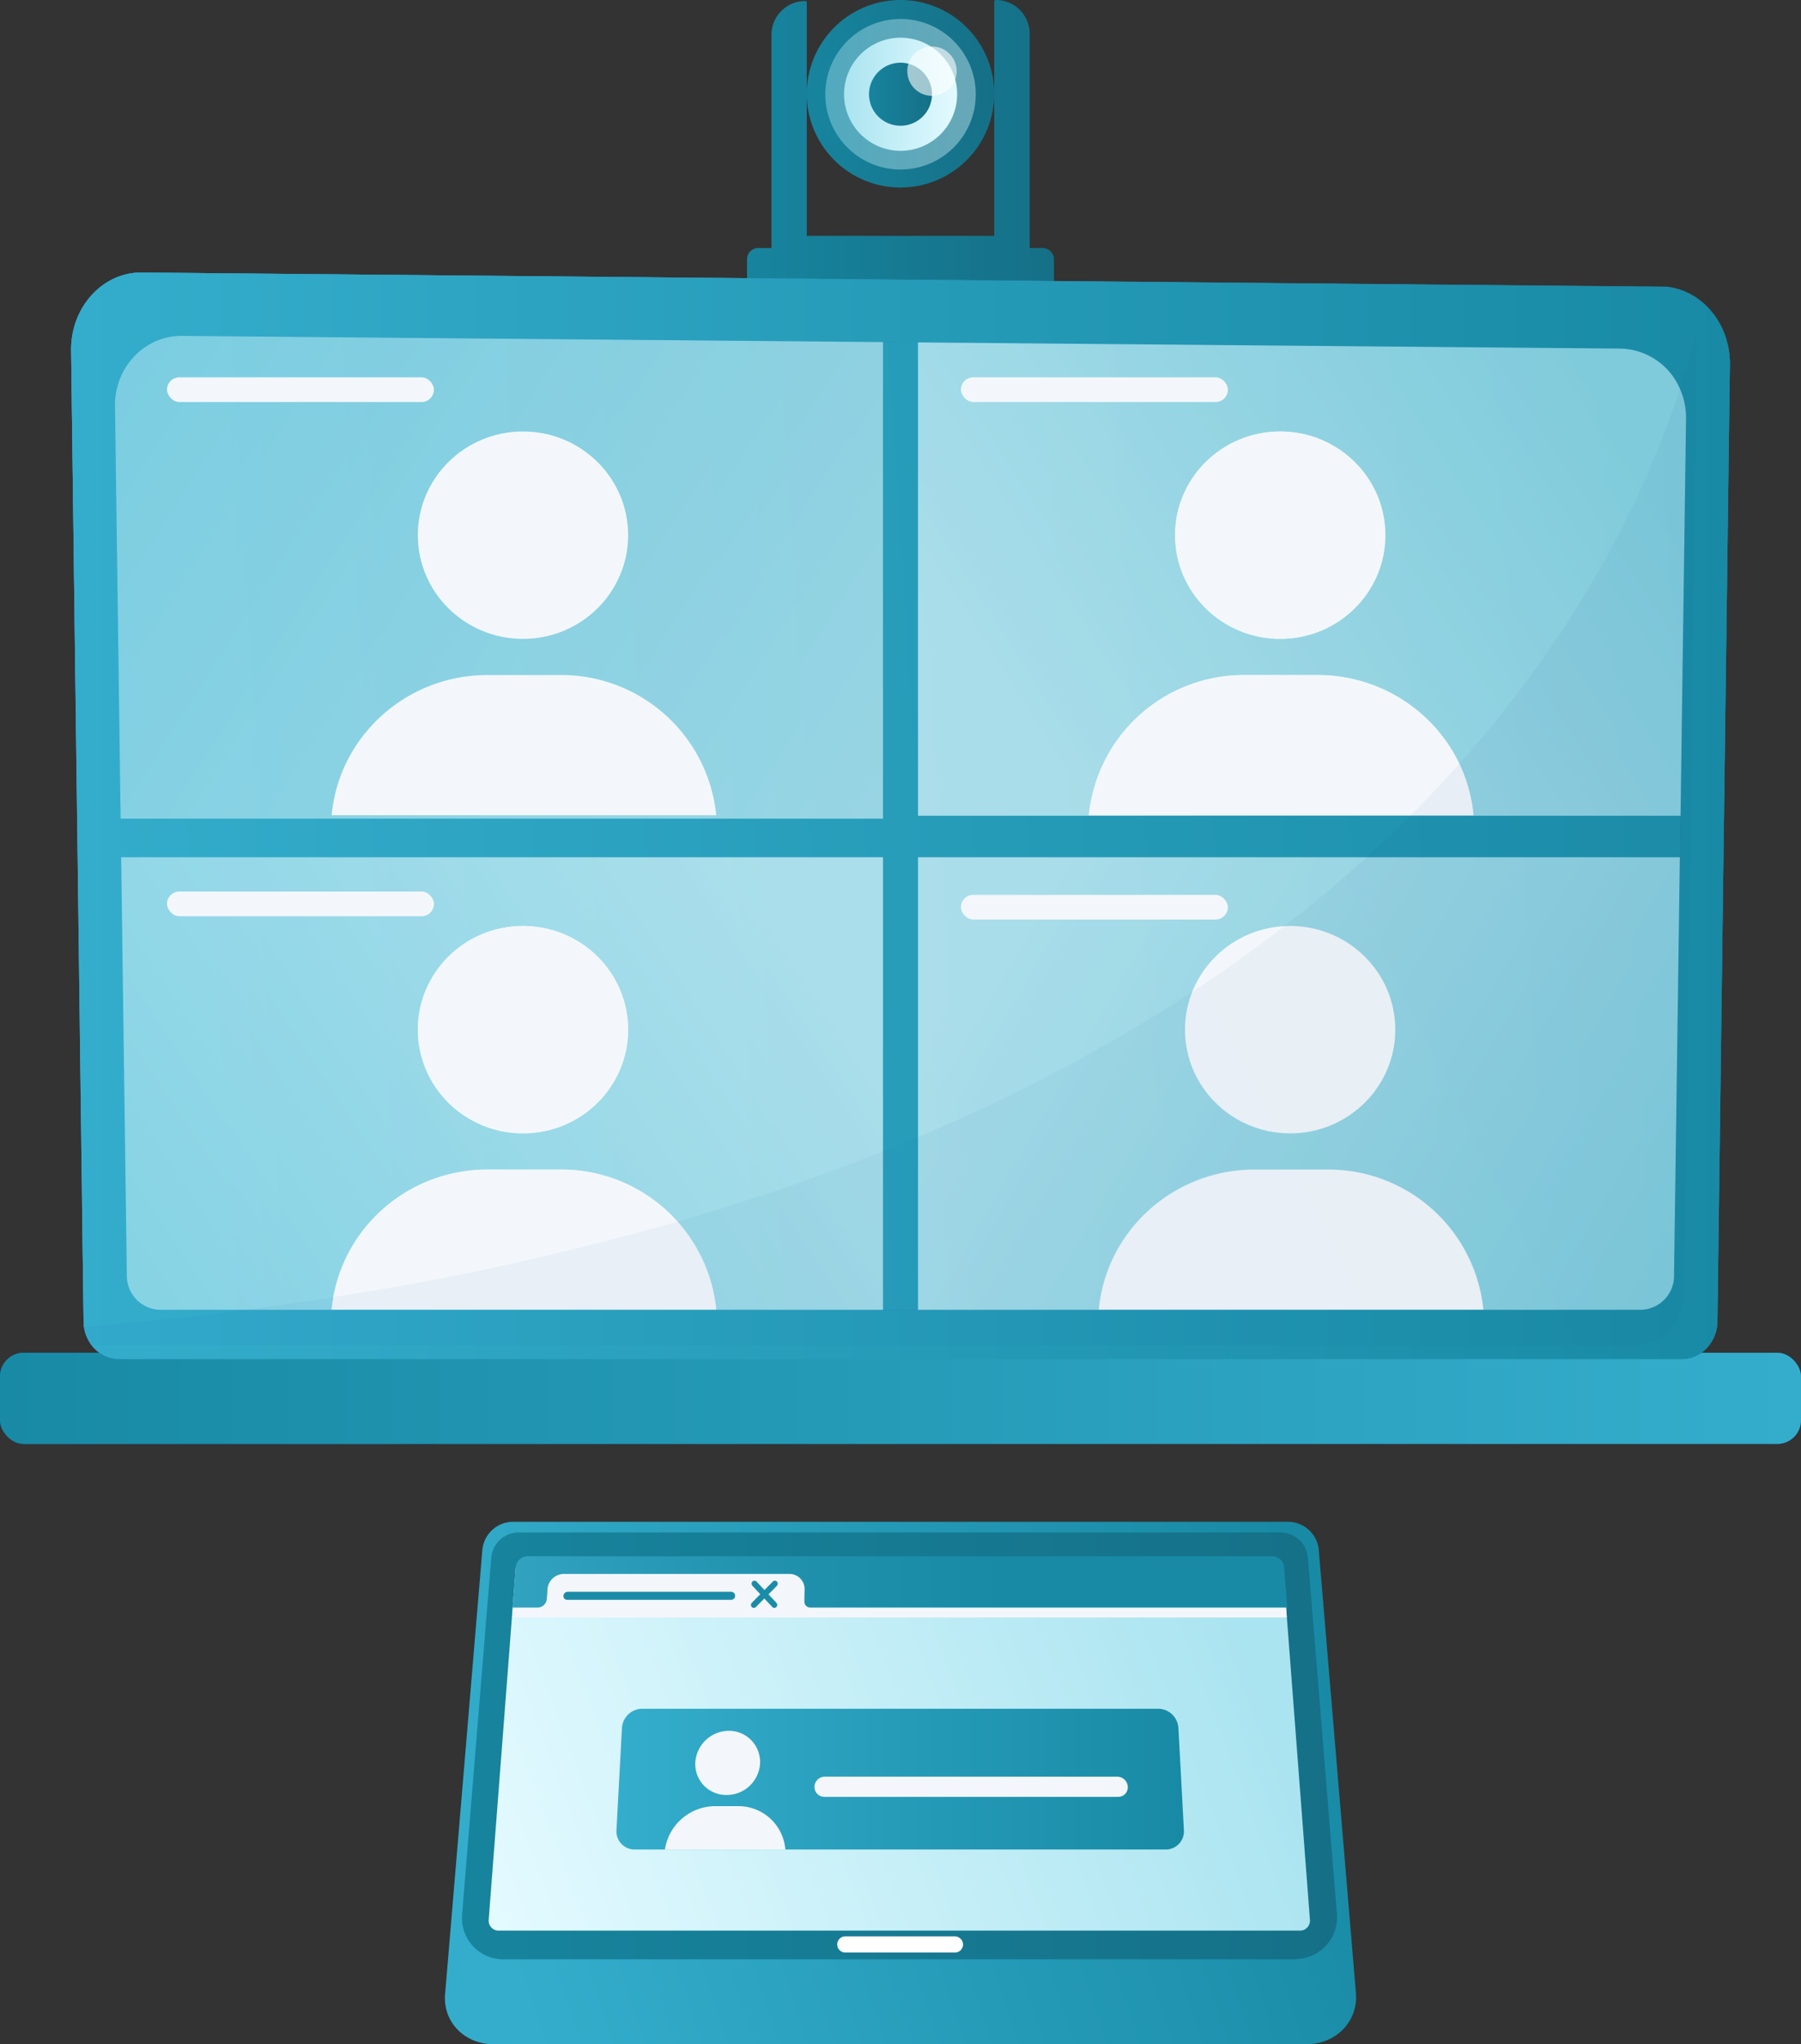 <svg xmlns="http://www.w3.org/2000/svg" xmlns:xlink="http://www.w3.org/1999/xlink" viewBox="0 0 446 506"><rect x="0" y="0" width="446" height="506" fill="#333333" stroke="none"/><defs><style>.cls-1{fill:url(#Безымянный_градиент_95);}.cls-2{fill:url(#Безымянный_градиент_192);}.cls-3{fill:#8bc3fd;}.cls-18,.cls-4{fill:#fff;}.cls-5{fill:url(#Безымянный_градиент_169);}.cls-6{fill:url(#Безымянный_градиент_254);}.cls-7{fill:#f3f7fb;}.cls-8{fill:#2e7ebc;}.cls-9{fill:#1b8ca8;}.cls-10{fill:url(#Безымянный_градиент_95-2);}.cls-11{fill:url(#Безымянный_градиент_192-2);}.cls-12{fill:#2e2d28;}.cls-13{fill:url(#Безымянный_градиент_192-3);}.cls-14{fill:url(#Безымянный_градиент_192-4);}.cls-15{opacity:0.4;fill:url(#Безымянный_градиент_169-2);}.cls-16{fill:url(#Безымянный_градиент_169-3);}.cls-17{fill:url(#Безымянный_градиент_192-5);}.cls-18,.cls-25{opacity:0.6;}.cls-19{fill:url(#Безымянный_градиент_95-3);}.cls-20{fill:url(#Безымянный_градиент_49);}.cls-21{opacity:0.76;}.cls-22{fill:url(#Безымянный_градиент_130);}.cls-23{fill:#0f5990;}.cls-24{fill:url(#Безымянный_градиент_226);}.cls-26{fill:url(#Безымянный_градиент_169-4);}.cls-27{opacity:0.7;}.cls-28{fill:url(#Безымянный_градиент_169-5);}.cls-29{fill:url(#Безымянный_градиент_169-6);}.cls-30{fill:url(#Безымянный_градиент_169-7);}.cls-31{fill:url(#Безымянный_градиент_95-4);}.cls-32{fill:url(#Безымянный_градиент_95-5);}.cls-33{opacity:0.05;fill:url(#Безымянный_градиент_24);}</style><linearGradient id="Безымянный_градиент_95" x1="121.55" y1="476.23" x2="326.91" y2="407.44" gradientUnits="userSpaceOnUse"><stop offset="0" stop-color="#34adcc"/><stop offset="1" stop-color="#188aa5"/></linearGradient><linearGradient id="Безымянный_градиент_192" x1="114.37" y1="432.16" x2="331.11" y2="432.16" gradientUnits="userSpaceOnUse"><stop offset="0" stop-color="#17849e"/><stop offset="1" stop-color="#157087"/></linearGradient><linearGradient id="Безымянный_градиент_169" x1="306.34" y1="401.52" x2="122.1" y2="471.2" gradientUnits="userSpaceOnUse"><stop offset="0" stop-color="#aae4f0"/><stop offset="1" stop-color="#e3faff"/></linearGradient><linearGradient id="Безымянный_градиент_254" x1="126.93" y1="391.75" x2="318.75" y2="391.75" gradientUnits="userSpaceOnUse"><stop offset="0" stop-color="#31a2bf"/><stop offset="0.36" stop-color="#2091ad"/><stop offset="0.64" stop-color="#188aa5"/></linearGradient><linearGradient id="Безымянный_градиент_95-2" x1="152.65" y1="440.38" x2="293.15" y2="440.38" xlink:href="#Безымянный_градиент_95"/><linearGradient id="Безымянный_градиент_192-2" x1="184.98" y1="36.27" x2="261.02" y2="36.27" xlink:href="#Безымянный_градиент_192"/><linearGradient id="Безымянный_градиент_192-3" x1="199.8" y1="23.22" x2="246.21" y2="23.22" xlink:href="#Безымянный_градиент_192"/><linearGradient id="Безымянный_градиент_192-4" x1="202.35" y1="23.32" x2="243.65" y2="23.32" xlink:href="#Безымянный_градиент_192"/><linearGradient id="Безымянный_градиент_169-2" x1="204.38" y1="23.32" x2="241.63" y2="23.32" xlink:href="#Безымянный_градиент_169"/><linearGradient id="Безымянный_градиент_169-3" x1="209.03" y1="23.32" x2="236.98" y2="23.32" xlink:href="#Безымянный_градиент_169"/><linearGradient id="Безымянный_градиент_192-5" x1="215.21" y1="23.32" x2="230.8" y2="23.32" xlink:href="#Безымянный_градиент_192"/><linearGradient id="Безымянный_градиент_95-3" x1="4.53" y1="215.76" x2="477.28" y2="186.14" xlink:href="#Безымянный_градиент_95"/><linearGradient id="Безымянный_градиент_49" x1="17.6" y1="201.91" x2="428.4" y2="201.91" gradientUnits="userSpaceOnUse"><stop offset="0" stop-color="#3790d4"/><stop offset="1" stop-color="#22679c"/></linearGradient><linearGradient id="Безымянный_градиент_130" x1="219.11" y1="79" x2="226.89" y2="75.14" gradientUnits="userSpaceOnUse"><stop offset="0" stop-color="#85c4f2"/><stop offset="1" stop-color="#59b3f2"/></linearGradient><linearGradient id="Безымянный_градиент_226" x1="91.49" y1="346.12" x2="325.72" y2="346.12" gradientUnits="userSpaceOnUse"><stop offset="0" stop-color="#106db4"/><stop offset="1" stop-color="#0f5f9c"/></linearGradient><linearGradient id="Безымянный_градиент_169-4" x1="26.72" y1="81.16" x2="218.18" y2="203.4" xlink:href="#Безымянный_градиент_169"/><linearGradient id="Безымянный_градиент_169-5" x1="408.48" y1="320.65" x2="243.58" y2="224.51" xlink:href="#Безымянный_градиент_169"/><linearGradient id="Безымянный_градиент_169-6" x1="394.89" y1="96.15" x2="249.37" y2="189.07" xlink:href="#Безымянный_градиент_169"/><linearGradient id="Безымянный_градиент_169-7" x1="40.52" y1="324.13" x2="198.78" y2="219.49" xlink:href="#Безымянный_градиент_169"/><linearGradient id="Безымянный_градиент_95-4" x1="446" y1="346.12" x2="0" y2="346.12" xlink:href="#Безымянный_градиент_95"/><linearGradient id="Безымянный_градиент_95-5" x1="17.6" y1="201.91" x2="428.4" y2="201.91" xlink:href="#Безымянный_градиент_95"/><linearGradient id="Безымянный_градиент_24" x1="49.76" y1="387.85" x2="469.1" y2="179.83" gradientUnits="userSpaceOnUse"><stop offset="0" stop-color="#106db4"/><stop offset="1" stop-color="#0e5283"/></linearGradient></defs><g id="Слой_2" data-name="Слой 2"><g id="Слой_1-2" data-name="Слой 1"><path class="cls-1" d="M323.51,506H122.23c-7.23,0-12.62-5.58-12-12.45l9.21-109.78a7.66,7.66,0,0,1,7.32-7.08H319.27a7.66,7.66,0,0,1,7.32,7.08q4.61,54.76,9.19,109.53C336.38,500.32,330.89,506,323.51,506Z"/><path class="cls-2" d="M323.9,385.66l7.17,88c.52,6.25-4.3,11.32-10.78,11.32H125a10.24,10.24,0,0,1-10.57-11.11l7.23-88.21a6.83,6.83,0,0,1,6.53-6.33h189.2A6.85,6.85,0,0,1,323.9,385.66Z"/><path class="cls-3" d="M209.35,481.31h27.09"/><path class="cls-4" d="M236.46,483.3H209.33a2,2,0,0,1-2-2,2,2,0,0,1,2.08-2h27a2.06,2.06,0,0,1,2.08,2A2,2,0,0,1,236.46,483.3Z"/><path class="cls-5" d="M317.77,388.48q3.32,43.36,6.62,86.73a2.46,2.46,0,0,1-2.54,2.67H123.56a2.46,2.46,0,0,1-2.54-2.67l6.66-86.73a2.88,2.88,0,0,1,2.76-2.68H315A2.88,2.88,0,0,1,317.77,388.48Z"/><path class="cls-6" d="M318,388c.27,3.41.53,6.81.79,10.22H126.93l.78-10.22a3,3,0,0,1,2.78-2.79h184.7A2.93,2.93,0,0,1,318,388Z"/><path class="cls-7" d="M199.19,396.37l.06-2.87a3.75,3.75,0,0,0-3.68-3.91h-56a4.11,4.11,0,0,0-4,3.84c0,.78-.11,1.56-.16,2.34a2.3,2.3,0,0,1-2.23,2.14H127c-.07.82-.13,1.64-.19,2.46H318.68c-.07-.82-.13-1.64-.19-2.46H200.65A1.47,1.47,0,0,1,199.19,396.37Z"/><path class="cls-8" d="M140.5,395h40.62"/><path class="cls-9" d="M181.08,396H140.43a.9.9,0,0,1-.89-1,1.07,1.07,0,0,1,1-1h40.58a1,1,0,0,1,.93,1A1,1,0,0,1,181.08,396Z"/><path class="cls-8" d="M186.86,392c1.63,1.75,3.28,3.5,4.92,5.25"/><path class="cls-9" d="M191.76,398a.66.66,0,0,1-.5-.22q-2.47-2.62-4.92-5.25a.76.76,0,0,1,0-1.06.71.71,0,0,1,1,0q2.45,2.63,4.92,5.25a.77.77,0,0,1,0,1.06A.7.7,0,0,1,191.76,398Z"/><path class="cls-8" d="M191.91,392c-1.72,1.75-3.46,3.5-5.2,5.25"/><path class="cls-9" d="M186.69,398a.68.68,0,0,1-.51-.22.77.77,0,0,1,0-1.06l5.21-5.25a.71.71,0,0,1,1,0,.77.77,0,0,1,0,1.06c-1.73,1.75-3.46,3.5-5.21,5.25A.7.7,0,0,1,186.69,398Z"/><path class="cls-10" d="M288.57,457.8H157.23a4.49,4.49,0,0,1-4.57-4.77q.68-12.64,1.36-25.3a5.07,5.07,0,0,1,5-4.77H286.82a5.05,5.05,0,0,1,5,4.77q.69,12.64,1.36,25.3A4.49,4.49,0,0,1,288.57,457.8Z"/><path class="cls-7" d="M188.23,436.36a8.27,8.27,0,0,1-8.29,7.94,7.64,7.64,0,0,1-7.76-7.94,8.36,8.36,0,0,1,8.29-7.94A7.71,7.71,0,0,1,188.23,436.36Z"/><path class="cls-7" d="M194.48,457.8H164.66a12.63,12.63,0,0,1,12.46-10.73h5.61A11.65,11.65,0,0,1,194.48,457.8Z"/><path class="cls-7" d="M276.89,444.77H204.16a2.45,2.45,0,0,1-2.46-2.5,2.55,2.55,0,0,1,2.53-2.5h72.46a2.64,2.64,0,0,1,2.6,2.5A2.38,2.38,0,0,1,276.89,444.77Z"/><path class="cls-11" d="M261,72.54V64.2a2.81,2.81,0,0,0-2.82-2.81H255v-53A8.37,8.37,0,0,0,246.59,0h0a.38.38,0,0,0-.38.38v58H199.8V.62a.38.38,0,0,0-.38-.37h0a8.37,8.37,0,0,0-8.37,8.37V61.39h-3.28A2.78,2.78,0,0,0,185,64.17v8.37h6.07"/><line class="cls-12" x1="199.8" y1="72.54" x2="246.21" y2="72.54"/><path class="cls-13" d="M199.91,20.84A23.21,23.21,0,1,0,220.64.12,23.22,23.22,0,0,0,199.91,20.84Z"/><path class="cls-14" d="M202.46,21.25A20.65,20.65,0,1,0,220.85,2.79,20.65,20.65,0,0,0,202.46,21.25Z"/><path class="cls-15" d="M204.47,21.45A18.63,18.63,0,1,0,221.06,4.8,18.64,18.64,0,0,0,204.47,21.45Z"/><path class="cls-16" d="M209.14,21.52a14,14,0,1,0,12-12.06A14,14,0,0,0,209.14,21.52Z"/><path class="cls-17" d="M215.35,21.81a7.8,7.8,0,1,0,6.11-6.13A7.82,7.82,0,0,0,215.35,21.81Z"/><path class="cls-18" d="M224.86,16.17a6.11,6.11,0,1,0,4.58-4.51A6.06,6.06,0,0,0,224.86,16.17Z"/><path class="cls-19" d="M428.39,90.3,425.3,327a9.75,9.75,0,0,1-4,7.89,8.08,8.08,0,0,1-4.69,1.52H29.38a8.11,8.11,0,0,1-4.7-1.52,8.82,8.82,0,0,1-2-1.9,9.83,9.83,0,0,1-1.9-4.51A12,12,0,0,1,20.7,327l-.37-28.05,0-4.16L17.61,86.81c-.14-10.7,7.76-19.44,17.5-19.35l376.08,3.48q.4,0,.81,0l.49,0a11.53,11.53,0,0,1,1.18.15l.55.1a12.52,12.52,0,0,1,1.34.34c.19.05.39.11.58.18s.29.1.43.15l.56.22c.25.1.5.21.74.33a16.07,16.07,0,0,1,2.47,1.44c.15.1.31.21.46.33a15.57,15.57,0,0,1,1.46,1.23c.13.12.26.24.39.38a18.6,18.6,0,0,1,3.18,4.19c.13.23.26.47.38.72s.24.48.35.73.17.39.26.57A17.28,17.28,0,0,1,427.5,84c.06.21.12.41.18.63s.14.54.2.81.12.56.17.83c.1.52.17,1,.22,1.59,0,.18,0,.35.05.53A17.6,17.6,0,0,1,428.39,90.3Z"/><path class="cls-20" d="M428.32,88.37c0-.18,0-.35-.05-.53,0-.54-.12-1.07-.22-1.59a7.63,7.63,0,0,0-.17-.83c-.06-.27-.13-.54-.2-.81s-.12-.42-.18-.63a17.28,17.28,0,0,0-.68-1.91c-.09-.18-.17-.38-.26-.57s-.23-.49-.35-.73-.25-.49-.38-.72a18.6,18.6,0,0,0-3.18-4.19c-.13-.14-.26-.26-.39-.38a15.57,15.57,0,0,0-1.46-1.23c-.15-.12-.31-.23-.46-.33a16.07,16.07,0,0,0-2.47-1.44c-.24-.12-.49-.23-.74-.33l-.56-.22c-.14-.05-.28-.11-.43-.15s-.39-.13-.58-.18a12.52,12.52,0,0,0-1.34-.34l-.55-.1a11.53,11.53,0,0,0-1.18-.15L412,71q-.4,0-.81,0L35.11,67.46c-9.74-.09-17.64,8.65-17.5,19.35l2.67,207.93L20.7,327a12,12,0,0,0,.12,1.48,9.83,9.83,0,0,0,1.9,4.51,8.82,8.82,0,0,0,2,1.9,8.11,8.11,0,0,0,4.7,1.52H416.62a8.08,8.08,0,0,0,4.69-1.52,9.75,9.75,0,0,0,4-7.89L428.39,90.3A17.6,17.6,0,0,0,428.32,88.37ZM39.63,324.21a8.4,8.4,0,0,1-8.22-8.44L30,212.19l-.13-9.54L28.48,100.5c-.13-9.6,7.35-17.43,16.57-17.36l173.61,1.53,8.68.08,173.88,1.53a16.43,16.43,0,0,1,14.82,10,17.63,17.63,0,0,1,1.49,7.35l-1.36,98.28L416,212.19l-1.44,103.58a8.39,8.39,0,0,1-8.22,8.44Z"/><g class="cls-21"><path class="cls-22" d="M227.34,77.07A4.34,4.34,0,1,1,223,72.73,4.34,4.34,0,0,1,227.34,77.07Z"/><path class="cls-23" d="M223,81.9a4.83,4.83,0,1,1,4.83-4.83A4.83,4.83,0,0,1,223,81.9Zm0-8.68a3.85,3.85,0,1,0,3.85,3.85A3.86,3.86,0,0,0,223,73.22Z"/></g><rect class="cls-24" y="334.84" width="446" height="22.57" rx="5.87"/><g class="cls-25"><path class="cls-26" d="M28.11,202.64H218.66V84.15A2.7,2.7,0,0,0,216,81.41H28a2.71,2.71,0,0,0-2.67,2.74V199.8A2.89,2.89,0,0,0,28.11,202.64Z"/></g><g class="cls-27"><rect class="cls-28" x="227.34" y="212.19" width="189.12" height="115.97"/></g><ellipse class="cls-7" cx="129.51" cy="132.47" rx="26.04" ry="25.67"/><path class="cls-7" d="M177.37,201.8H82.13c1.78-19.46,18.39-34.71,38.6-34.71h18A38.54,38.54,0,0,1,177.37,201.8Z"/><ellipse class="cls-7" cx="317.03" cy="132.47" rx="26.04" ry="25.67"/><path class="cls-7" d="M364.89,201.8H269.65a38.54,38.54,0,0,1,38.6-34.71h18C346.5,167.09,363.11,182.34,364.89,201.8Z"/><rect class="cls-7" x="41.36" y="93.4" width="66.1" height="6.11" rx="3.05"/><ellipse class="cls-7" cx="129.51" cy="254.87" rx="26.04" ry="25.67"/><path class="cls-7" d="M177.37,324.2H82.13c1.78-19.46,18.39-34.71,38.6-34.71h18A38.54,38.54,0,0,1,177.37,324.2Z"/><g class="cls-27"><path class="cls-29" d="M417.24,201.91H227.34V84.14A2.69,2.69,0,0,1,230,81.41H417.35A2.69,2.69,0,0,1,420,84.14V199.08A2.88,2.88,0,0,1,417.24,201.91Z"/></g><g class="cls-27"><path class="cls-30" d="M218.66,212.19V325a3.6,3.6,0,0,1-3.36,3.81H28A3.6,3.6,0,0,1,24.68,325V216A3.6,3.6,0,0,1,28,212.19H218.66Z"/></g><ellipse class="cls-7" cx="129.51" cy="254.87" rx="26.04" ry="25.67"/><path class="cls-7" d="M177.37,324.2H82.13c1.78-19.46,18.39-34.71,38.6-34.71h18A38.54,38.54,0,0,1,177.37,324.2Z"/><ellipse class="cls-7" cx="319.49" cy="254.87" rx="26.04" ry="25.67"/><path class="cls-7" d="M367.35,324.2H272.11c1.78-19.46,18.39-34.71,38.6-34.71h18A38.54,38.54,0,0,1,367.35,324.2Z"/><ellipse class="cls-7" cx="317.03" cy="132.47" rx="26.04" ry="25.67"/><path class="cls-7" d="M364.89,201.8H269.65a38.54,38.54,0,0,1,38.6-34.71h18C346.5,167.09,363.11,182.34,364.89,201.8Z"/><g class="cls-21"><path class="cls-22" d="M227.34,77.07A4.34,4.34,0,1,1,223,72.73,4.34,4.34,0,0,1,227.34,77.07Z"/><path class="cls-23" d="M223,81.9a4.83,4.83,0,1,1,4.83-4.83A4.83,4.83,0,0,1,223,81.9Zm0-8.68a3.85,3.85,0,1,0,3.85,3.85A3.86,3.86,0,0,0,223,73.22Z"/></g><rect class="cls-7" x="237.97" y="93.4" width="66.1" height="6.11" rx="3.05"/><rect class="cls-7" x="237.97" y="221.5" width="66.1" height="6.11" rx="3.05"/><rect class="cls-7" x="41.36" y="220.68" width="66.1" height="6.11" rx="3.05"/><rect class="cls-31" y="334.84" width="446" height="22.57" rx="5.87"/><path class="cls-32" d="M428.32,88.37c0-.18,0-.35-.05-.53,0-.54-.12-1.07-.22-1.59a7.63,7.63,0,0,0-.17-.83c-.06-.27-.13-.54-.2-.81s-.12-.42-.18-.63a17.28,17.28,0,0,0-.68-1.91c-.09-.18-.17-.38-.26-.57s-.23-.49-.35-.73-.25-.49-.38-.72a18.6,18.6,0,0,0-3.18-4.19c-.13-.14-.26-.26-.39-.38a15.57,15.57,0,0,0-1.46-1.23c-.15-.12-.31-.23-.46-.33a16.07,16.07,0,0,0-2.47-1.44c-.24-.12-.49-.23-.74-.33l-.56-.22c-.14-.05-.28-.11-.43-.15s-.39-.13-.58-.18a12.52,12.52,0,0,0-1.34-.34l-.55-.1a11.53,11.53,0,0,0-1.18-.15L412,71q-.4,0-.81,0L35.11,67.46c-9.74-.09-17.64,8.65-17.5,19.35l2.67,207.93L20.7,327a12,12,0,0,0,.12,1.48,9.83,9.83,0,0,0,1.9,4.51,8.82,8.82,0,0,0,2,1.9,8.11,8.11,0,0,0,4.7,1.52H416.62a8.08,8.08,0,0,0,4.69-1.52,9.75,9.75,0,0,0,4-7.89L428.39,90.3A17.6,17.6,0,0,0,428.32,88.37ZM39.63,324.21a8.4,8.4,0,0,1-8.22-8.44L30,212.19l-.13-9.54L28.48,100.5c-.13-9.6,7.35-17.43,16.57-17.36l173.61,1.53,8.68.08,173.88,1.53a16.43,16.43,0,0,1,14.82,10,17.63,17.63,0,0,1,1.49,7.35l-1.36,98.28L416,212.19l-1.44,103.58a8.39,8.39,0,0,1-8.22,8.44Z"/><path class="cls-33" d="M420.28,81.42,420,101.68l-1.33,99.78-1.57,118.62a13.84,13.84,0,0,1-.64,4,13.15,13.15,0,0,1-2.1,4.08,11.78,11.78,0,0,1-9.37,4.78H22.72a9.83,9.83,0,0,1-1.9-4.51c1.73-.14,3.46-.29,5.18-.45q17.8-1.61,34.56-3.77,11.23-1.44,22-3.14a686.28,686.28,0,0,0,85.23-18.7C186,297.1,202.94,291.25,218.66,285q4.41-1.76,8.68-3.56a425,425,0,0,0,67.93-35.94c8.08-5.3,15.66-10.73,22.76-16.21q10.91-8.44,20.35-17.05c3.77-3.42,7.36-6.85,10.81-10.28l.1-.1q6.4-6.41,12.08-12.78C393,153.63,408.49,119.31,416,96.28c1.61-4.91,2.84-9.31,3.8-13.09Z"/></g></g></svg>